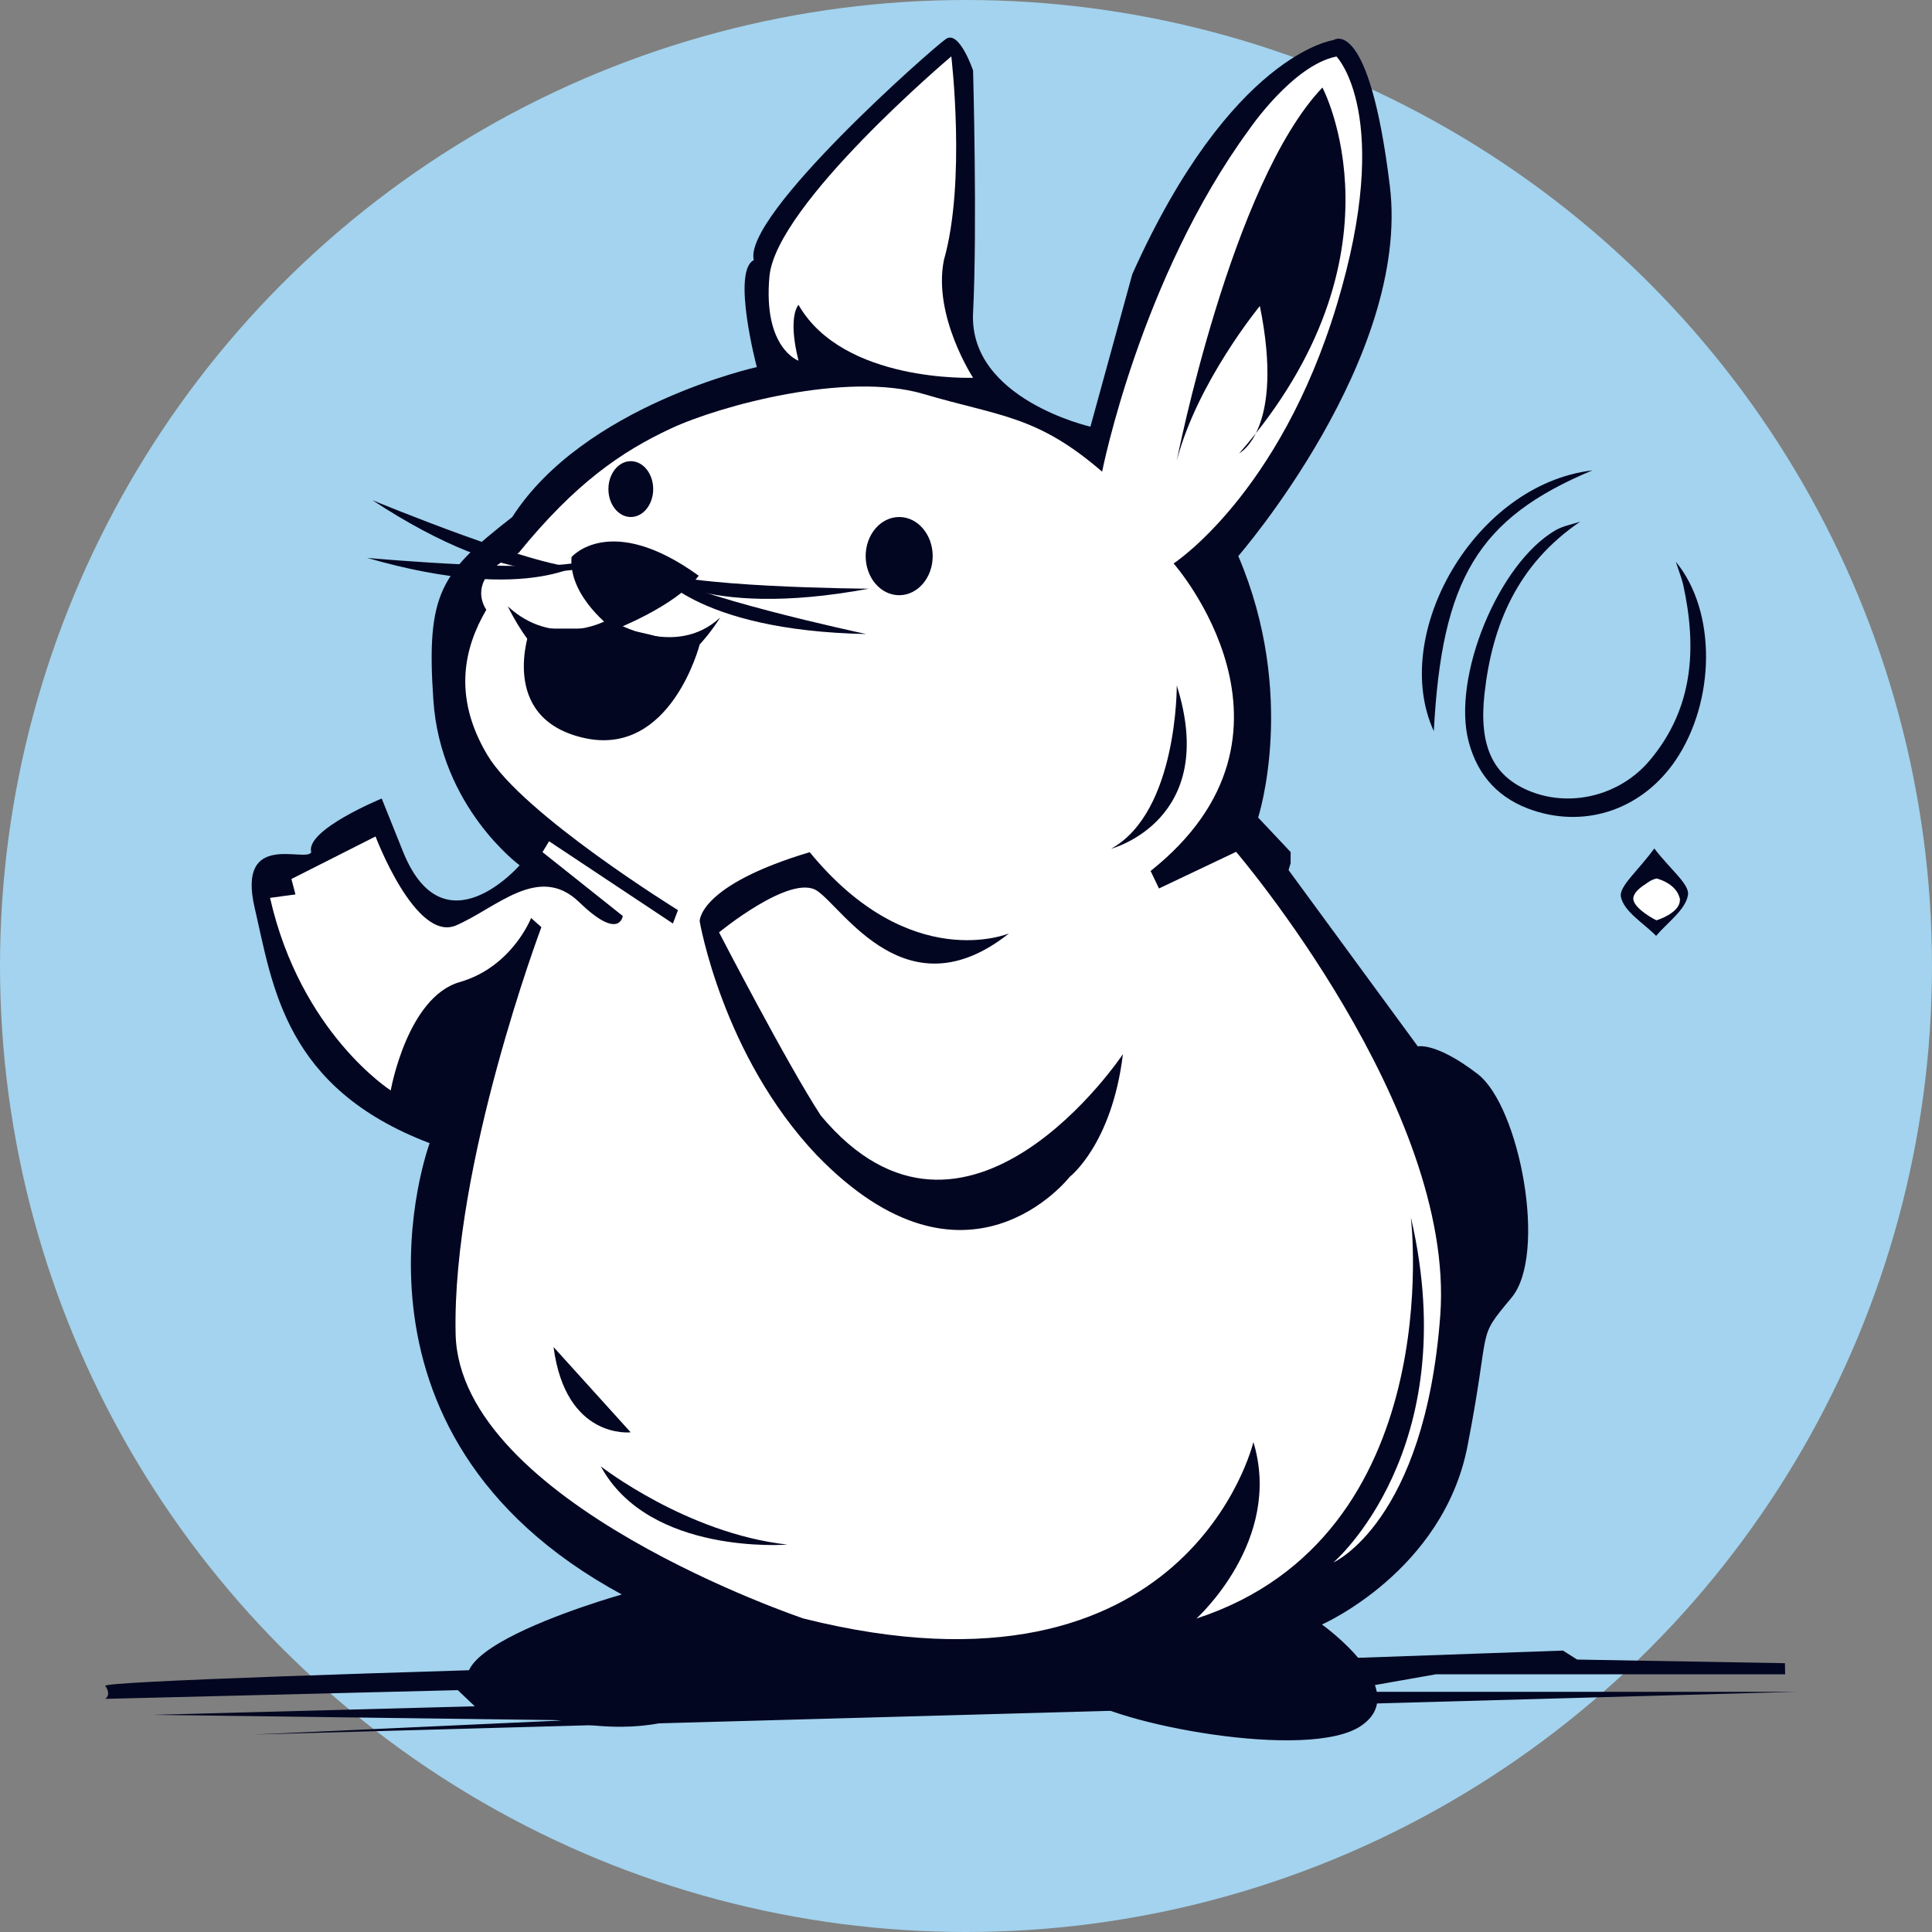 <svg xmlns="http://www.w3.org/2000/svg" width="514" height="514" fill="none"><rect width="100%" height="100%" fill="#808080" stroke="none"/><circle cx="257" cy="257" r="257" fill="#A3D3EE"/><g clip-path="url(#a)"><path fill="#030621" d="m415.844 439.129-67.198 2.373-13.119-2.774S26.264 446.119 28 448.528c1.736 2.409 0 3.449 0 3.449l93.8-2.318 4.513 4.289-85.89 2.281 110.263 1.442-83.167 3.796 410.463-11.37H355.625l26.364-4.653h92.942l-.055-2.957-55.287-.967-3.745-2.373v-.018z"/><path fill="#030621" d="M247.044 446.502s31.608-2.847 40.158 4.563c8.551 7.409 61.042 17.629 74.964 8.048 13.922-9.581-10.469-26.919-10.469-26.919s32.21-14.125 38.715-47.413c6.486-33.288 2.101-27.977 11.729-39.548 9.629-11.57 2.12-50.917-8.989-59.476-11.108-8.56-15.95-7.373-15.95-7.373l-34.385-46.903.548-1.825v-2.974l-8.641-9.18s10.56-32.412-5.281-69.569c0 0 45.896-52.779 40.323-98.44-5.572-45.661-14.982-38.836-14.982-38.836s-27.204 3.595-53.532 62.269l-11.145 40.588s-32.375-7.337-31.224-30.277c1.151-22.94 0-64.495 0-64.495s-3.654-10.786-7.198-8.395c-3.545 2.39-54.117 46.957-51.139 58.856-5.956 2.975.804 28.452.804 28.452s-46.005 10.183-65.061 39.894c-19.056 14.855-22.948 20.203-20.993 48.727 1.937 28.525 22.948 43.928 22.948 43.928s-20.098 23.232-30.969-3.504l-5.718-14.253s-20.427 8.358-18.746 14.271c-1.297 2.938-19.896-5.986-15.055 14.819 4.842 20.805 7.93 47.924 46.553 62.597 0 0-28.593 76.887 51.121 120.067 0 0-72.698 20.458-24.756 31.828 47.941 11.351 39.811-9.6 106.352-9.509l.018-.018z"/><path fill="#fff" d="M375.375 324.136s10.122 84.552-57.077 106.47c0 0 23.131-20.75 15.165-46.957 0 0-17.193 72.599-119.671 46.957 0 0-91.59-30.751-92.576-75.737-.987-44.986 22.819-108.204 22.819-108.204l-2.74-2.427s-5.043 13.031-19.001 17.046c-13.959 4.015-18.344 28.816-18.344 28.816s-23.952-15.257-32.101-51.227l6.76-.913-1.078-4.106 22.381-11.315s10.67 28.306 21.45 23.652c10.779-4.654 21.997-16.571 32.759-6.15 10.761 10.42 11.565 3.65 11.565 3.65L144.328 226.7l1.754-2.884 32.941 21.882 1.352-3.559s-41.273-25.477-50.7-41.245c-9.428-15.786-6.029-28.871-.293-38.671 0 0-6.412-8.541 8.588-15.111 15-18.451 27.259-26.919 40.469-33.087 13.209-6.169 46.881-15.239 67.235-9.216 20.353 6.022 30.109 5.621 47.539 20.677 0 0 10.122-51.374 39.062-90.958 0 0 11.693-17.228 23.295-19.49 0 0 15.329 15.621.073 66.1-15.256 50.48-43.41 68.766-43.41 68.766s39.902 45.205-6.121 81.815l2.229 4.653 20.518-9.745s58.392 68.236 54.318 123.315c-4.093 55.06-28.447 65.754-28.447 65.754s34.896-29.747 20.7-91.523l-.055-.037z"/><path fill="#030621" d="M239.224 158.354c4.924 0 8.916-4.658 8.916-10.403s-3.992-10.402-8.916-10.402-8.916 4.657-8.916 10.402c0 5.745 3.992 10.403 8.916 10.403zm-71.401-20.805c3.29 0 5.956-3.326 5.956-7.428s-2.666-7.428-5.956-7.428c-3.289 0-5.956 3.326-5.956 7.428s2.667 7.428 5.956 7.428zm-15.767 10.658s10.268-12.082 33.837 4.964c-6.176 8.139-22.528 14.399-22.528 14.399s-12.204-8.705-11.309-19.363z"/><path fill="#030621" d="M163.274 165.362h-2.558s-13.666 7.045-25.615-4.051c0 0 15.402 32.977 26.894 6.661 11.492 26.298 29.616-3.687 29.616-3.687-11.967 11.096-28.337 1.077-28.337 1.077zm135.475 115.084s-41.711 62.67-80.371 16.352c-8.916-13.633-27.077-48.746-27.077-48.746s19.074-15.677 26.053-11.078c6.98 4.599 23.825 32.978 51.103 11.352 0 0-26.273 11.077-53.039-21.608-29.744 8.906-29.269 18.396-29.269 18.396s6.047 35.642 31.041 62.104c39.884 41.318 67.4 5.877 67.4 5.877s11.236-8.596 14.159-32.631v-.018zm14.324-157.881s14.525-73.858 38.752-99.28c0 0 23.733 44.694-22.126 97.309 0 0 12.186-6.15 5.481-39.183 0 0-16.662 20.221-22.107 41.154zM147.269 358.373l20.518 22.685s-17.266 2.025-20.518-22.685zm12.588 31.755s22.838 17.83 49.623 20.805c0 0-36.76 2.956-49.623-20.805zm153.216-207.757s.256 33.635-17.466 43.435c0 0 28.849-7.519 17.466-43.435z"/><path fill="#fff" d="M253.091 15.001s3.965 33.397-1.973 54.202c-2.978 14.856 7.765 31.299 7.765 31.299s-34.549 1.387-46.443-19.4c0 0-2.978 2.975 0 14.856 0 0-9.483-3.285-7.729-22.448 1.773-19.162 48.362-58.49 48.362-58.49l.018-.019z"/><path fill="#030621" d="M155.29 150.907s-17.85 7.428-56.2-17.83c0 0 46.645 19.309 56.2 17.83zm17.101.328s13.557 13.779 58.721 5.384c0 0-50.499-.31-58.721-5.384z"/><path fill="#030621" d="M156.66 148.773s-14.835 12.391-58.977-.347c0 0 50.28 4.599 58.977.347zm17.357 2.755s10.487 16.225 56.419 17.155c0 0-49.385-10.512-56.419-17.155zm246.376-12.738c-16.607 11.315-23.404 27.32-25.45 45.789-1.553 13.961 2.32 21.681 11.473 25.66 10.926 4.745 24.41 1.66 32.504-7.957 11.62-13.816 12.57-29.857 8.897-46.666-.347-1.606-1.005-3.157-1.955-6.15 10.963 13.359 10.451 37.248-.073 52.797-8.715 12.848-23.459 18.068-37.746 13.396-9.081-2.975-14.836-9.089-17.284-18.232-4.604-17.137 7.874-47.596 23.148-56.392 1.955-1.113 4.312-1.515 6.486-2.245z"/><path fill="#030621" d="M423.645 125.139c-30.548 12.756-40.048 29.09-42.186 69.386-11.784-25.714 10.78-65.645 42.186-69.386zm16.462 100.575c4.403 5.767 9.446 9.545 8.971 12.41-.676 3.978-5.463 7.282-8.477 10.859-3.326-3.395-8.46-6.37-9.355-10.312-.639-2.792 4.476-6.88 8.88-12.957h-.019zm6.943 13.487c-2.996-2.574-4.97-5.53-6.632-5.366-1.864.183-4.824 3.23-4.787 4.964.055 1.789 2.905 4.234 5.006 4.928 1.151.383 3.307-2.227 6.395-4.526h.018z"/><path fill="#fff" d="M446.812 238.726c-.891-3.116-4.456-4.637-6.126-5.008-1.857.742-5.681 2.782-6.127 5.008-.445 2.226 3.899 5.009 6.127 6.122 2.413-.742 7.017-3.005 6.126-6.122z"/><path fill="#030621" d="M186.149 171.457s-7.692 30.149-30.859 24.856c-23.167-5.292-14.233-29.072-14.233-29.072h20.829c9.683 0 19.859 5.019 24.281 4.198l-.018.018z"/></g><defs><clipPath id="a"><path fill="#fff" d="M28 10h450v453H28z"/></clipPath></defs></svg>